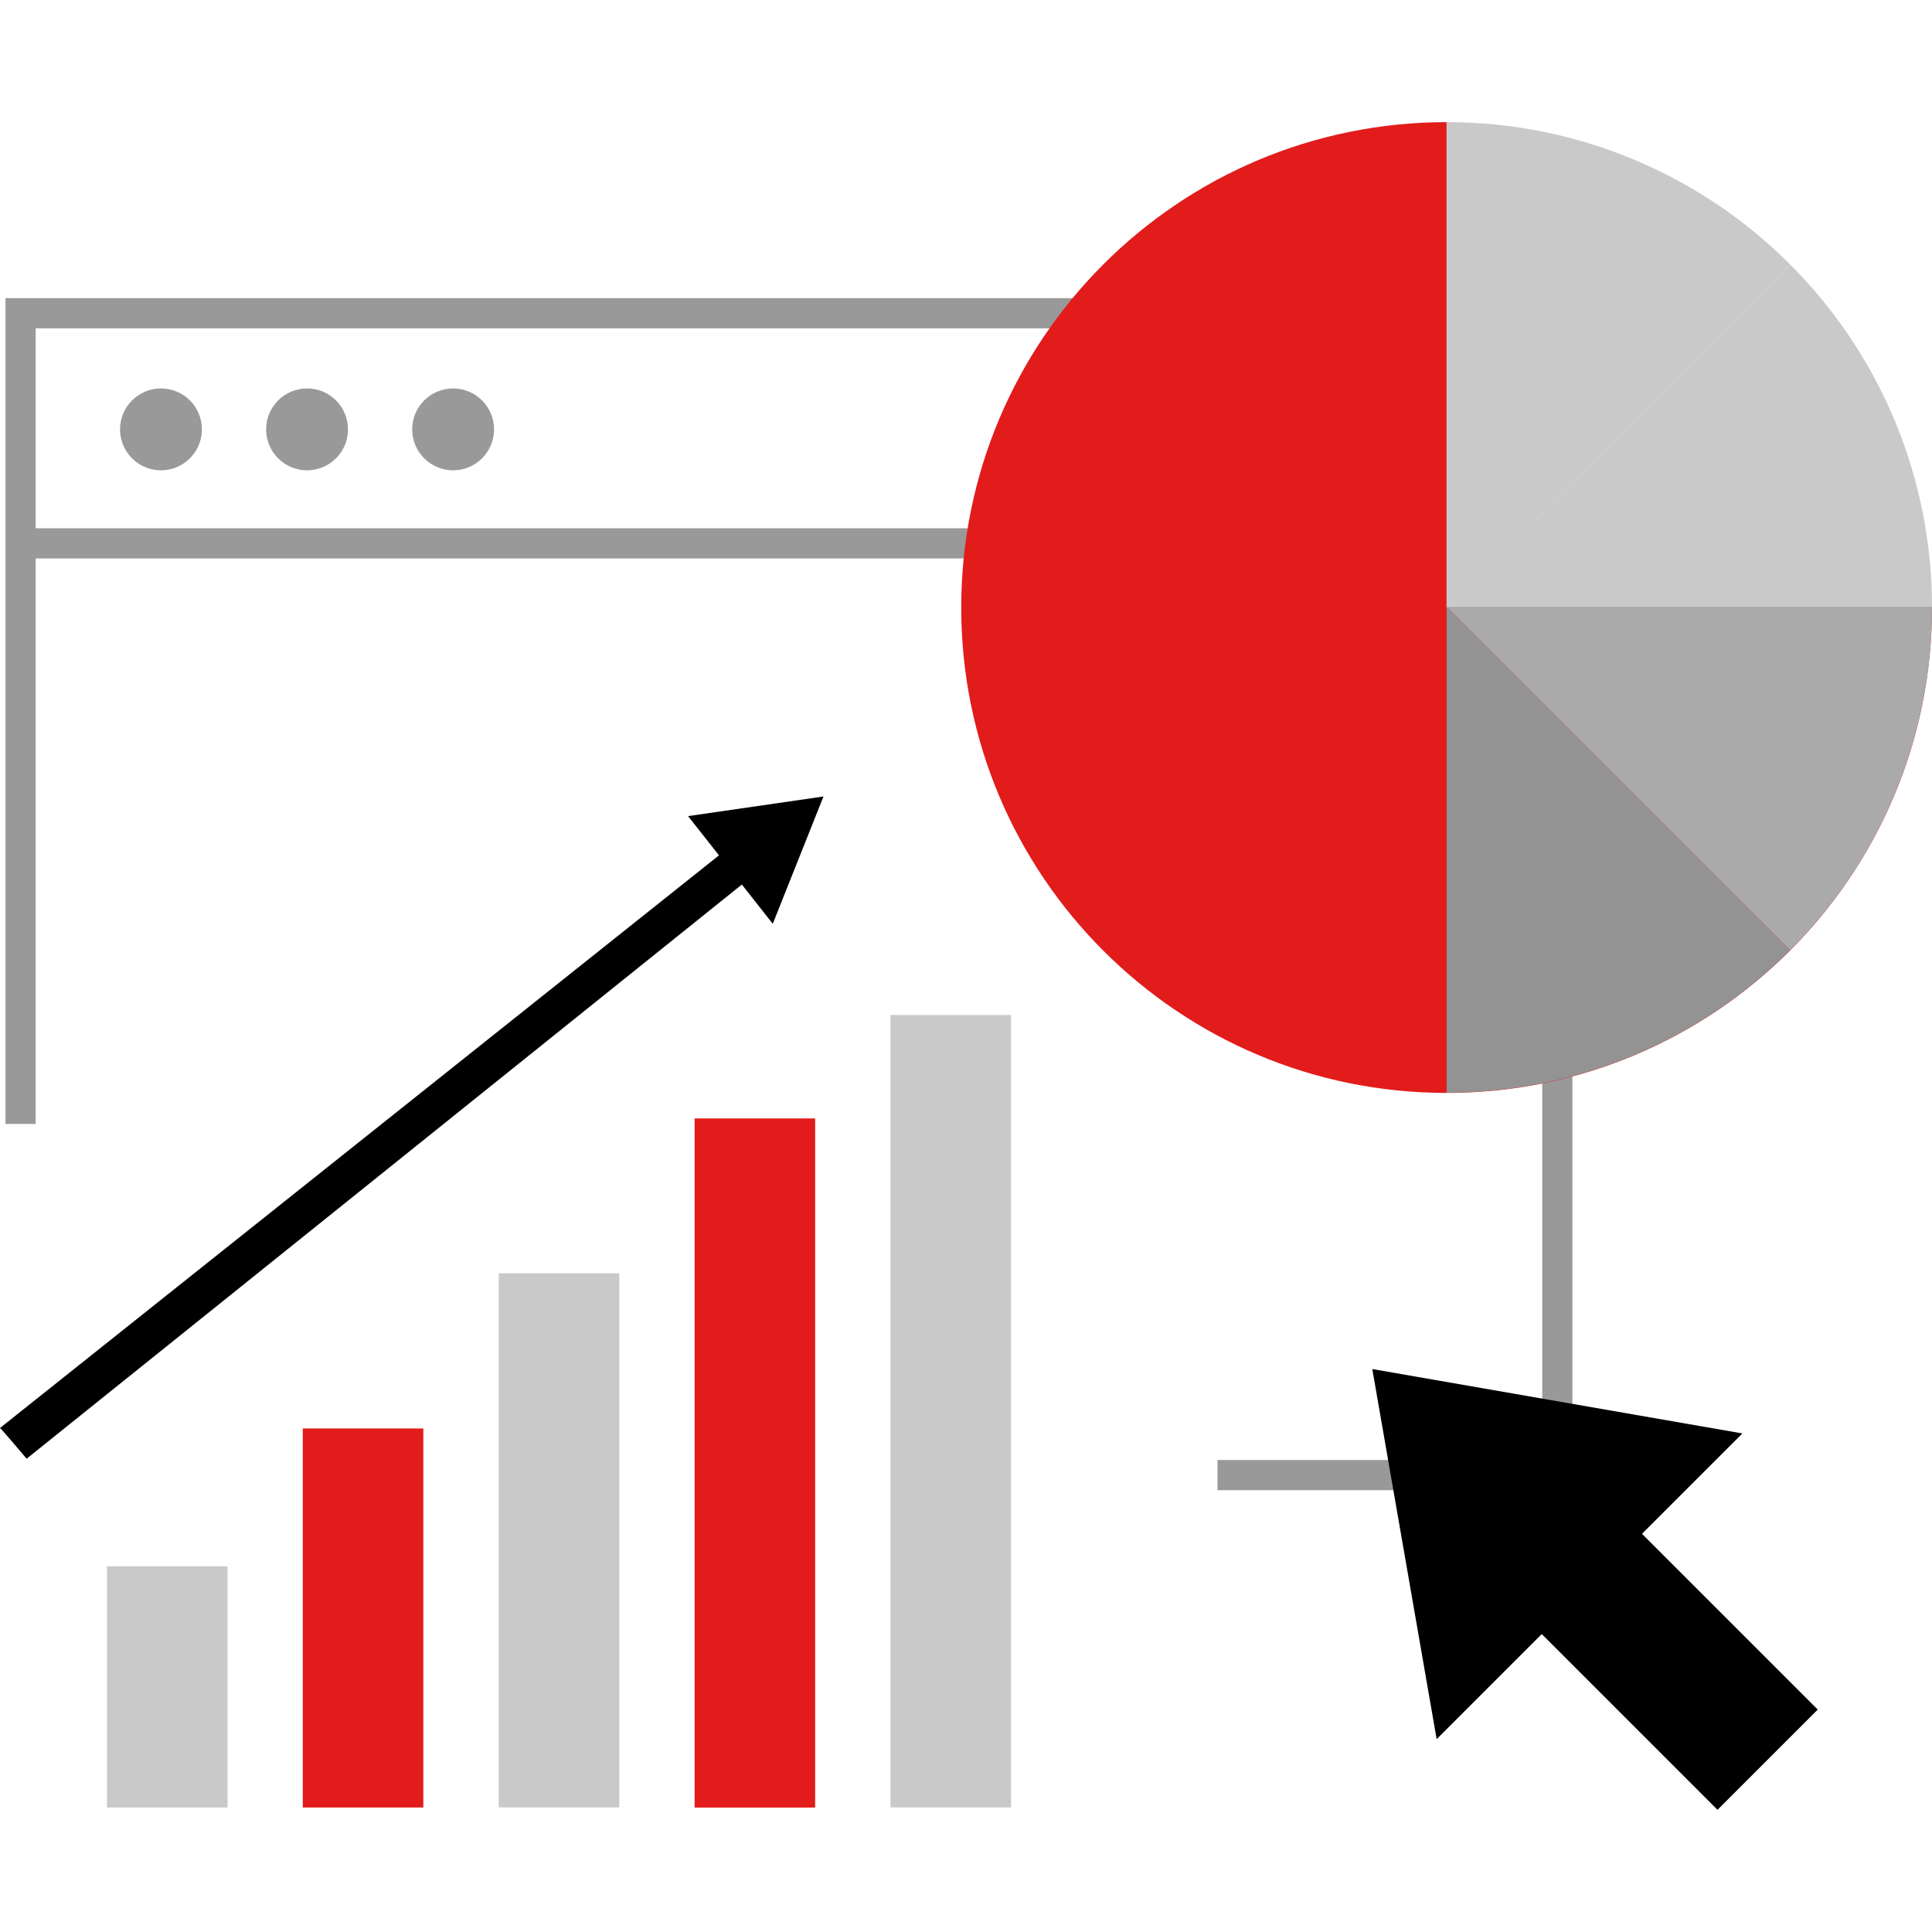 <?xml version="1.0" encoding="iso-8859-1"?>
<!-- Uploaded to: SVG Repo, www.svgrepo.com, Generator: SVG Repo Mixer Tools -->
<svg version="1.1" id="Layer_1" xmlns="http://www.w3.org/2000/svg" xmlns:xlink="http://www.w3.org/1999/xlink" 
	 viewBox="0 0 512 512" xml:space="preserve">
<rect x="28.352" y="415.085" style="fill:#C9C9C9;" width="31.944" height="63.92"/>
<rect x="80.24" y="378.557" style="fill:#E21B1B;" width="31.944" height="100.448"/>
<rect x="132.168" y="337.437" style="fill:#C9C9C9;" width="31.944" height="141.536"/>
<rect x="184.08" y="296.397" style="fill:#E21B1B;" width="31.944" height="182.624"/>
<rect x="235.984" y="268.981" style="fill:#C9C9C9;" width="31.944" height="210"/>
<path d="M218.24,211.077l-35.896,5.2l8.192,10.4L0,378.437c0.288,0.104,7.056,8.136,7.056,8.136L196.6,234.413l8.192,10.4
	l13.448-33.76V211.077z"/>
<g>
	<polygon style="fill:#999999;" points="9.456,297.853 1.456,297.853 1.456,79.013 308.656,79.013 308.656,87.013 9.456,87.013 	"/>
	<circle style="fill:#999999;" cx="42.656" cy="113.789" r="10.848"/>
	<circle style="fill:#999999;" cx="81.376" cy="113.789" r="10.848"/>
	<circle style="fill:#999999;" cx="120.08" cy="113.789" r="10.848"/>
	<rect x="5.456" y="139.997" style="fill:#999999;" width="284.296" height="8"/>
	<polygon style="fill:#999999;" points="416.712,394.917 322.64,394.917 322.64,386.917 408.712,386.917 408.712,274.605 
		416.712,274.605 	"/>
</g>
<path style="fill:#E21B1B;" d="M383.368,32.373c-71.04,0-128.632,57.592-128.632,128.632s57.592,128.632,128.632,128.632
	c71.008,0,128.584-57.536,128.632-128.544H383.368V32.373z"/>
<g>
	<path style="fill:#C9C9C9;" d="M474.4,70.093l-91.032,91H512v-0.096C512.048,126.909,498.52,94.197,474.4,70.093z"/>
	<path style="fill:#C9C9C9;" d="M383.368,32.373v128.72l91.032-91C450.288,45.901,417.528,32.325,383.368,32.373z"/>
</g>
<path style="fill:#AAAAAA;" d="M474.4,251.821l-91.032-91.008H512v0.096C512.056,195.013,498.52,227.725,474.4,251.821z"/>
<path style="fill:#939393;" d="M383.368,289.573v-128.76l91.032,91.008C450.296,276.029,417.528,289.621,383.368,289.573z"/>
<polygon points="380.728,460.893 461.752,379.877 363.672,362.813 "/>
<rect x="418.686" y="391.354" transform="matrix(0.707 -0.707 0.707 0.707 -179.657 436.832)" width="37.576" height="87.855"/>
</svg>